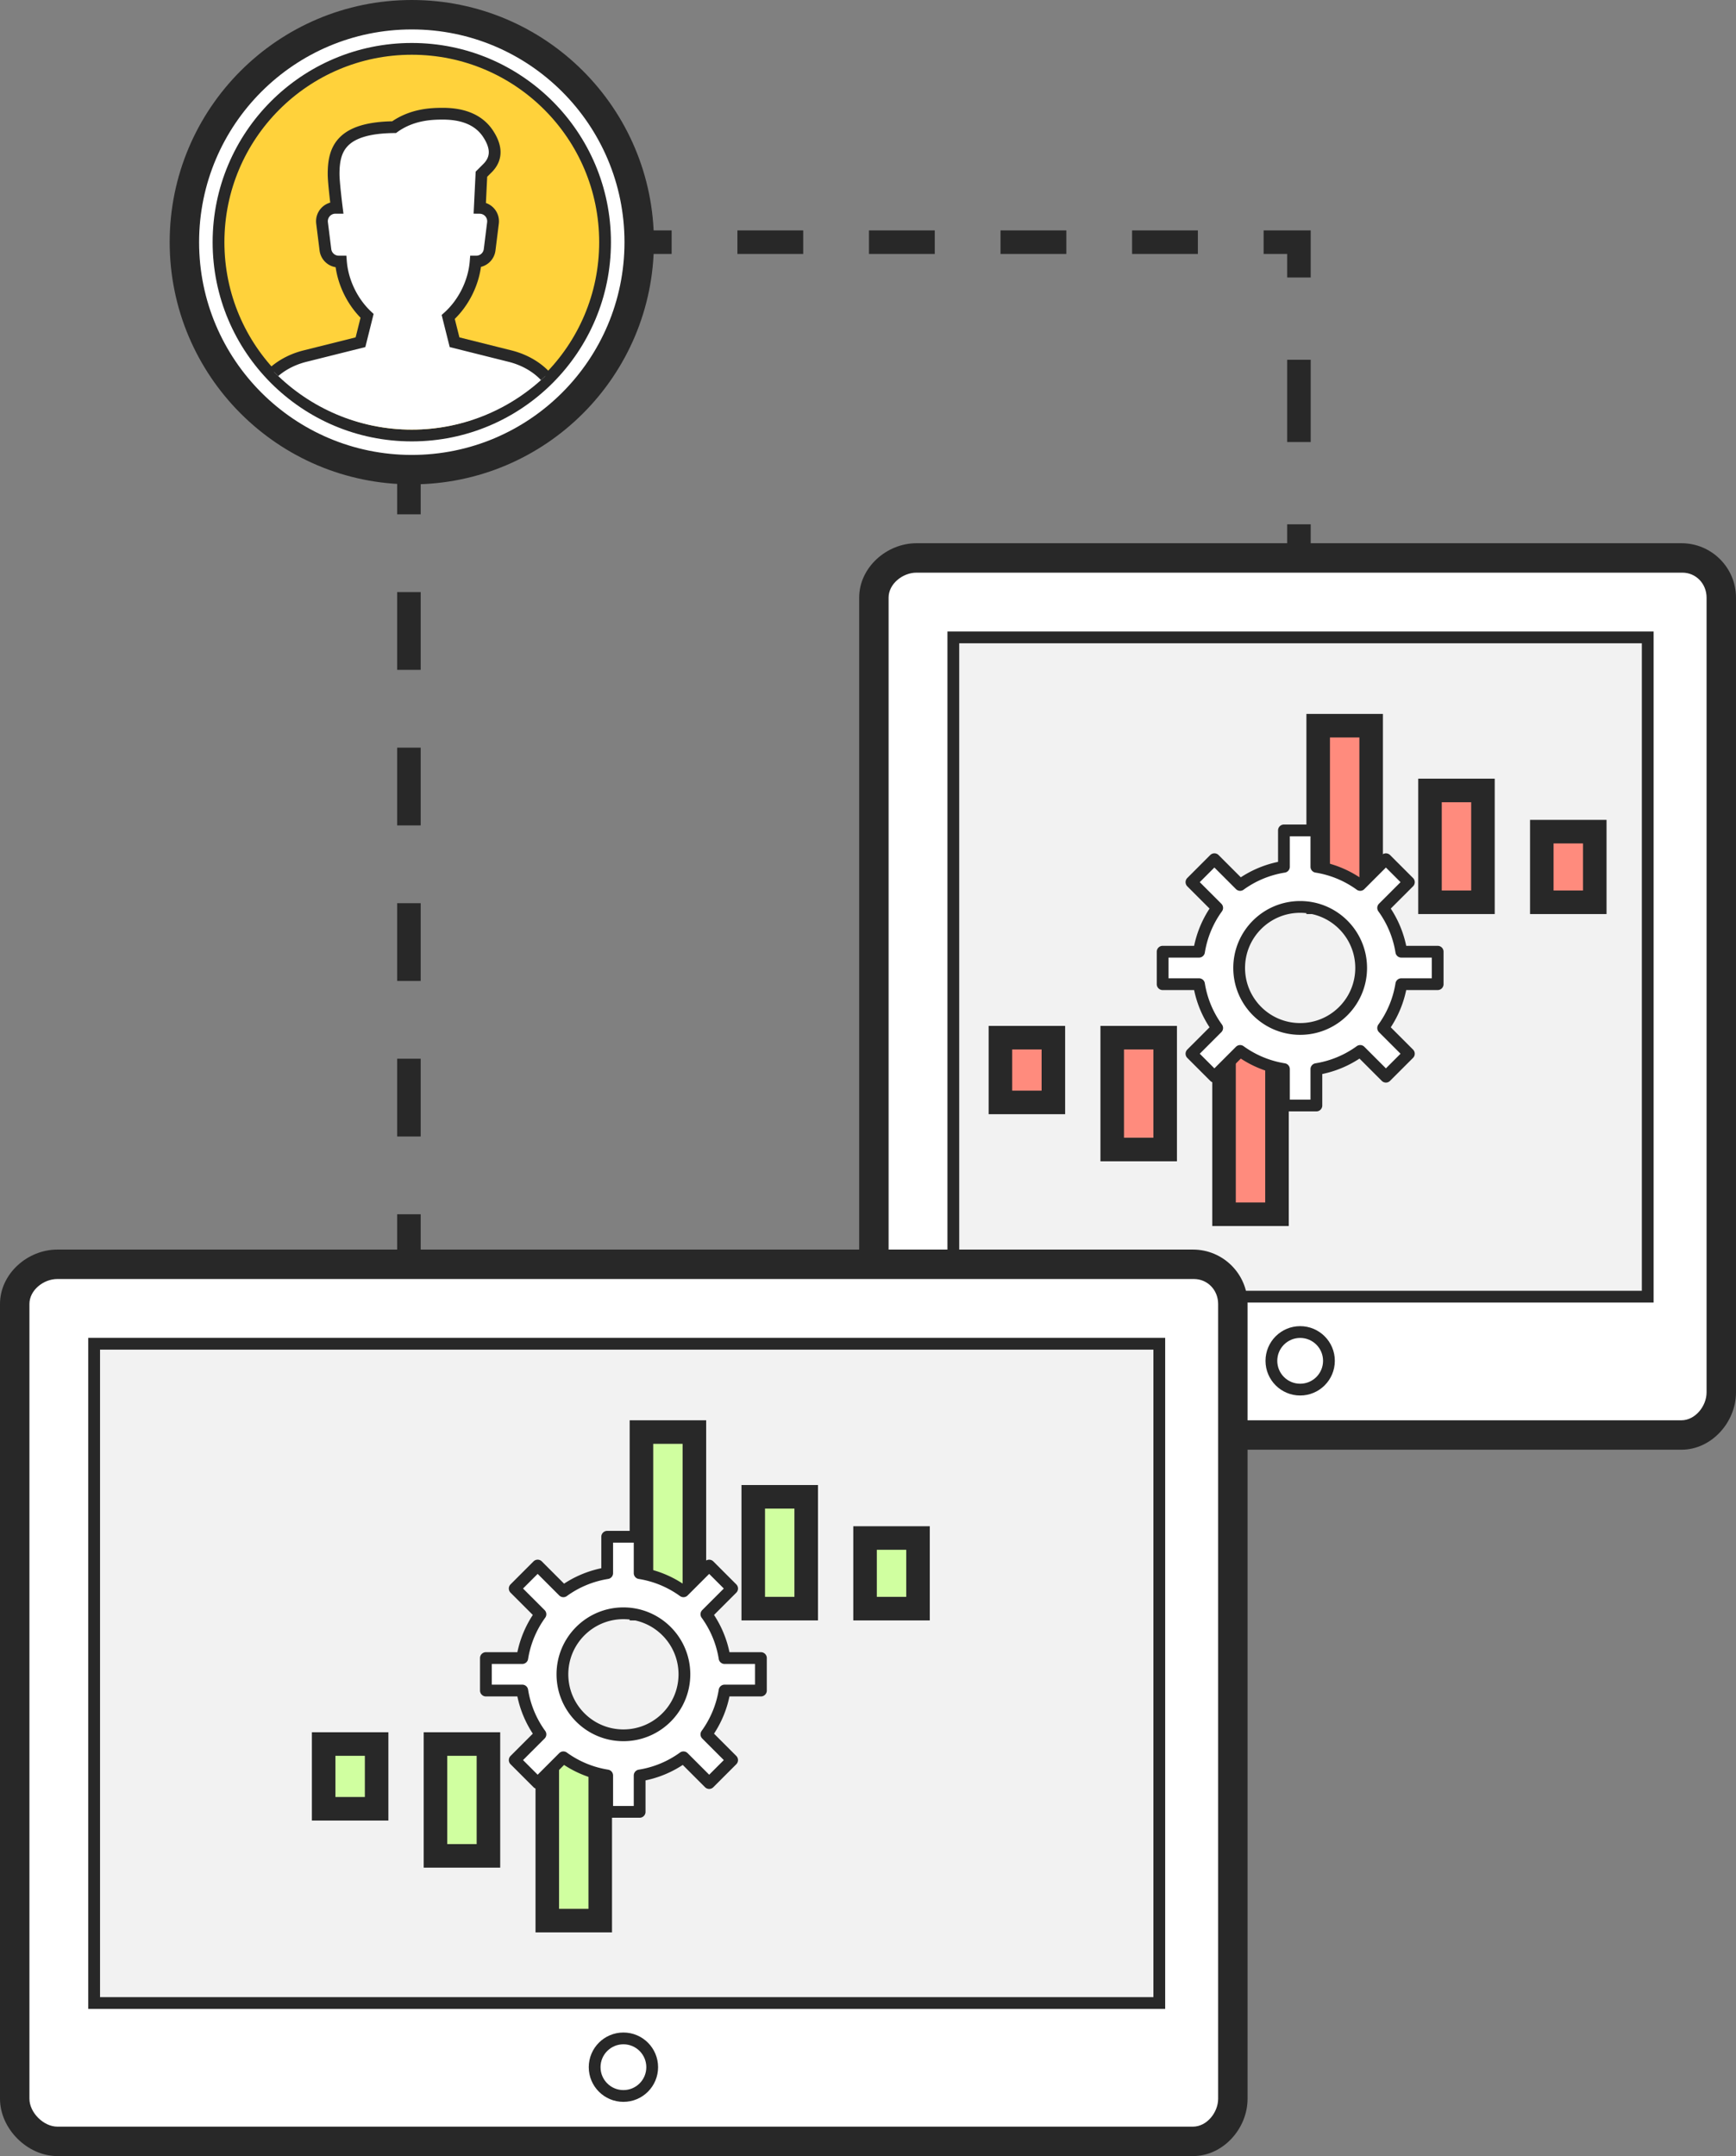 <?xml version="1.0" encoding="utf-8"?><svg xmlns="http://www.w3.org/2000/svg" xmlns:xlink="http://www.w3.org/1999/xlink" width="295" height="366.285" viewBox="0 0 295 366.285"><rect x="0" y="0" width="295" height="366.285" fill="#808080" stroke="none"/><path fill-rule="evenodd" clip-rule="evenodd" fill="#FFF" d="M292 237.544a6.742 6.742 0 0 1-6.741 6.741H155.741a6.742 6.742 0 0 1-6.741-6.741V102.026a6.742 6.742 0 0 1 6.741-6.741h129.518a6.742 6.742 0 0 1 6.741 6.741v135.518z"/><path fill="#282828" d="M285.879 97.285c2.342 0 4.121 1.898 4.121 4.241v135.018c0 2.342-1.935 4.741-4.276 4.741H155.74c-2.342 0-4.74-2.399-4.74-4.741V101.526c0-2.343 2.398-4.241 4.74-4.241H286m-.276-5H155.74c-5.096 0-9.74 4.146-9.74 9.241v135.018c0 5.096 4.645 9.741 9.74 9.741h129.983c5.096 0 9.276-4.646 9.276-9.741V101.526c0-5.096-4.163-9.241-9.259-9.241h-.016z"/><path fill-rule="evenodd" clip-rule="evenodd" fill="#F2F2F2" d="M162 108.285h118v112H162z"/><path fill="#282828" d="M279 109.285v110H163v-110h116m2-2H161v114h120v-114z"/><circle fill-rule="evenodd" clip-rule="evenodd" fill="#FFF" stroke="#282828" stroke-width="2" stroke-miterlimit="10" cx="220.938" cy="231.184" r="4.89"/><g fill="none" stroke="#282828" stroke-width="4" stroke-miterlimit="10"><path d="M69.488 212.285v-6"/><path stroke-dasharray="13.212,13.212" d="M69.488 193.073V93.982"/><path d="M69.488 87.376v-6"/></g><g fill="none" stroke="#282828" stroke-width="4" stroke-miterlimit="10"><path d="M108.132 41.143h6"/><path stroke-dasharray="11.178,11.178" d="M125.31 41.143h83.832"/><path d="M214.73 41.143h6v6"/><path stroke-dasharray="13.977,13.977" d="M220.73 61.12v20.965"/><path d="M220.73 89.073v6"/></g><path fill-rule="evenodd" clip-rule="evenodd" fill="#FF8B7D" d="M224 123.285h9v30h-9z"/><path fill="#282828" d="M231 125.285v26h-5v-26h5m4-4h-13v34h13v-34z"/><path fill-rule="evenodd" clip-rule="evenodd" fill="#FF8B7D" d="M243 134.285h9v19h-9z"/><path fill="#282828" d="M250 136.285v15h-5v-15h5m4-4h-13v23h13v-23z"/><path fill-rule="evenodd" clip-rule="evenodd" fill="#FF8B7D" d="M262 141.285h9v12h-9z"/><path fill="#282828" d="M269 143.285v8h-5v-8h5m4-4h-13v16h13v-16z"/><path fill-rule="evenodd" clip-rule="evenodd" fill="#FF8B7D" d="M208 176.285h9v30h-9z"/><path fill="#282828" d="M215 178.285v26h-5v-26h5m4-4h-13v34h13v-34z"/><path fill-rule="evenodd" clip-rule="evenodd" fill="#FF8B7D" d="M189 176.285h9v19h-9z"/><path fill="#282828" d="M196 178.285v15h-5v-15h5m4-4h-13v23h13v-23z"/><g><path fill-rule="evenodd" clip-rule="evenodd" fill="#FF8B7D" d="M170 176.285h9v11h-9z"/><path fill="#282828" d="M177 178.285v7h-5v-7h5m4-4h-13v15h13v-15z"/></g><path fill-rule="evenodd" clip-rule="evenodd" fill="#FFF" stroke="#282828" stroke-width="2" stroke-linejoin="round" stroke-miterlimit="10" d="M203.75 167.197a17.307 17.307 0 0 0 3.087 7.444l-4.372 4.372 3.899 3.899 4.371-4.372a17.344 17.344 0 0 0 7.445 3.088v6.179h5.515v-6.179a17.31 17.31 0 0 0 7.444-3.088l4.371 4.372 3.899-3.899-4.371-4.372a17.333 17.333 0 0 0 3.088-7.444h6.178v-5.516h-6.178a17.313 17.313 0 0 0-3.088-7.444l4.372-4.37-3.9-3.899-4.371 4.369a17.318 17.318 0 0 0-7.444-3.085v-6.18h-5.515v6.18a17.328 17.328 0 0 0-7.444 3.085l-4.372-4.372-3.899 3.9 4.372 4.372a17.324 17.324 0 0 0-3.087 7.444h-6.18v5.516h6.18zm6.823-2.758c0-5.723 4.64-10.365 10.364-10.365s10.364 4.643 10.364 10.365c0 5.726-4.64 10.364-10.364 10.364s-10.364-4.638-10.364-10.364z"/><g><path fill-rule="evenodd" clip-rule="evenodd" fill="#FFF" d="M209 357.544a6.742 6.742 0 0 1-6.741 6.741H9.741A6.742 6.742 0 0 1 3 357.544V222.026a6.74 6.74 0 0 1 6.741-6.741h192.518a6.742 6.742 0 0 1 6.741 6.741v135.518z"/><path fill="#282828" d="M202.879 217.285c2.342 0 4.121 1.898 4.121 4.241v135.018c0 2.342-1.935 4.741-4.276 4.741H9.74c-2.342 0-4.74-2.399-4.74-4.741V221.526c0-2.343 2.398-4.241 4.74-4.241H203m-.276-5H9.74c-5.096 0-9.74 4.146-9.74 9.241v135.018c0 5.096 4.645 9.741 9.74 9.741h192.983c5.096 0 9.276-4.646 9.276-9.741V221.526c0-5.096-4.163-9.241-9.259-9.241h-.016z"/></g><g><path fill-rule="evenodd" clip-rule="evenodd" fill="#F2F2F2" d="M16 228.285h181v112H16z"/><path fill="#282828" d="M196 229.285v110H17v-110h179m2-2H15v114h183v-114z"/></g><circle fill-rule="evenodd" clip-rule="evenodd" fill="#FFF" stroke="#282828" stroke-width="2" stroke-miterlimit="10" cx="105.938" cy="351.184" r="4.89"/><g><path fill-rule="evenodd" clip-rule="evenodd" fill="#D0FFA0" d="M109 243.285h9v30h-9z"/><path fill="#282828" d="M116 245.285v26h-5v-26h5m4-4h-13v34h13v-34z"/></g><g><path fill-rule="evenodd" clip-rule="evenodd" fill="#D0FFA0" d="M128 254.285h9v19h-9z"/><path fill="#282828" d="M135 256.285v15h-5v-15h5m4-4h-13v23h13v-23z"/></g><g><path fill-rule="evenodd" clip-rule="evenodd" fill="#D0FFA0" d="M147 261.285h9v12h-9z"/><path fill="#282828" d="M154 263.285v8h-5v-8h5m4-4h-13v16h13v-16z"/></g><g><path fill-rule="evenodd" clip-rule="evenodd" fill="#D0FFA0" d="M93 296.285h9v30h-9z"/><path fill="#282828" d="M100 298.285v26h-5v-26h5m4-4H91v34h13v-34z"/></g><g><path fill-rule="evenodd" clip-rule="evenodd" fill="#D0FFA0" d="M74 296.285h9v19h-9z"/><path fill="#282828" d="M81 298.285v15h-5v-15h5m4-4H72v23h13v-23z"/></g><g><path fill-rule="evenodd" clip-rule="evenodd" fill="#D0FFA0" d="M55 296.285h9v11h-9z"/><path fill="#282828" d="M62 298.285v7h-5v-7h5m4-4H53v15h13v-15z"/></g><path fill-rule="evenodd" clip-rule="evenodd" fill="#FFF" stroke="#282828" stroke-width="2" stroke-linejoin="round" stroke-miterlimit="10" d="M88.75 287.197a17.307 17.307 0 0 0 3.087 7.444l-4.372 4.372 3.899 3.899 4.371-4.372a17.344 17.344 0 0 0 7.445 3.088v6.179h5.515v-6.179a17.31 17.31 0 0 0 7.444-3.088l4.371 4.372 3.899-3.899-4.371-4.372a17.333 17.333 0 0 0 3.088-7.444h6.178v-5.516h-6.178a17.313 17.313 0 0 0-3.088-7.444l4.372-4.37-3.9-3.899-4.371 4.369a17.318 17.318 0 0 0-7.444-3.085v-6.18h-5.515v6.18a17.328 17.328 0 0 0-7.444 3.085l-4.372-4.372-3.899 3.9 4.372 4.372a17.324 17.324 0 0 0-3.087 7.444h-6.18v5.516h6.18zm6.823-2.758c0-5.723 4.64-10.365 10.364-10.365s10.364 4.643 10.364 10.365c0 5.726-4.64 10.364-10.364 10.364s-10.364-4.638-10.364-10.364z"/><g><circle fill-rule="evenodd" clip-rule="evenodd" fill="#FFF" stroke="#282828" stroke-width="5" stroke-miterlimit="10" cx="69.976" cy="41.143" r="38.643"/><circle fill-rule="evenodd" clip-rule="evenodd" fill="#FFD23B" cx="69.976" cy="41.143" r="32.843"/><circle clip-rule="evenodd" fill="none" stroke="#282828" stroke-width="2" stroke-miterlimit="10" cx="69.976" cy="41.143" r="32.843"/><defs><circle id="a" cx="69.976" cy="40.143" r="32.843"/></defs><clipPath id="b"><use xlink:href="#a" overflow="visible"/></clipPath><path clip-path="url(#b)" fill="#FFF" stroke="#282828" stroke-width="2" stroke-miterlimit="10" d="M86.653 60.494l-9.41-2.354-1.075-4.289c2.622-2.352 4.375-5.891 4.656-9.412h.11a2.287 2.287 0 0 0 2.268-2l.57-4.568a2.284 2.284 0 0 0-2.242-2.562l.279-5.714 1.142-1.143c1.476-1.571 1.476-3.451 0-5.708-1.485-2.269-4.071-3.426-7.696-3.426-1.915 0-5.24.101-8.288 2.284-9.203.092-10.277 3.924-10.277 7.992 0 1.435.54 5.709.54 5.709h-.237a2.283 2.283 0 0 0-2.266 2.566l.571 4.568a2.283 2.283 0 0 0 2.267 2h.369c.271 3.427 1.936 6.874 4.442 9.224l-1.119 4.478-9.413 2.354c-5.205 1.302-8.855 5.296-8.855 10.662v3.813h52.523v-3.813c0-5.365-3.654-9.359-8.859-10.661z"/></g></svg>
